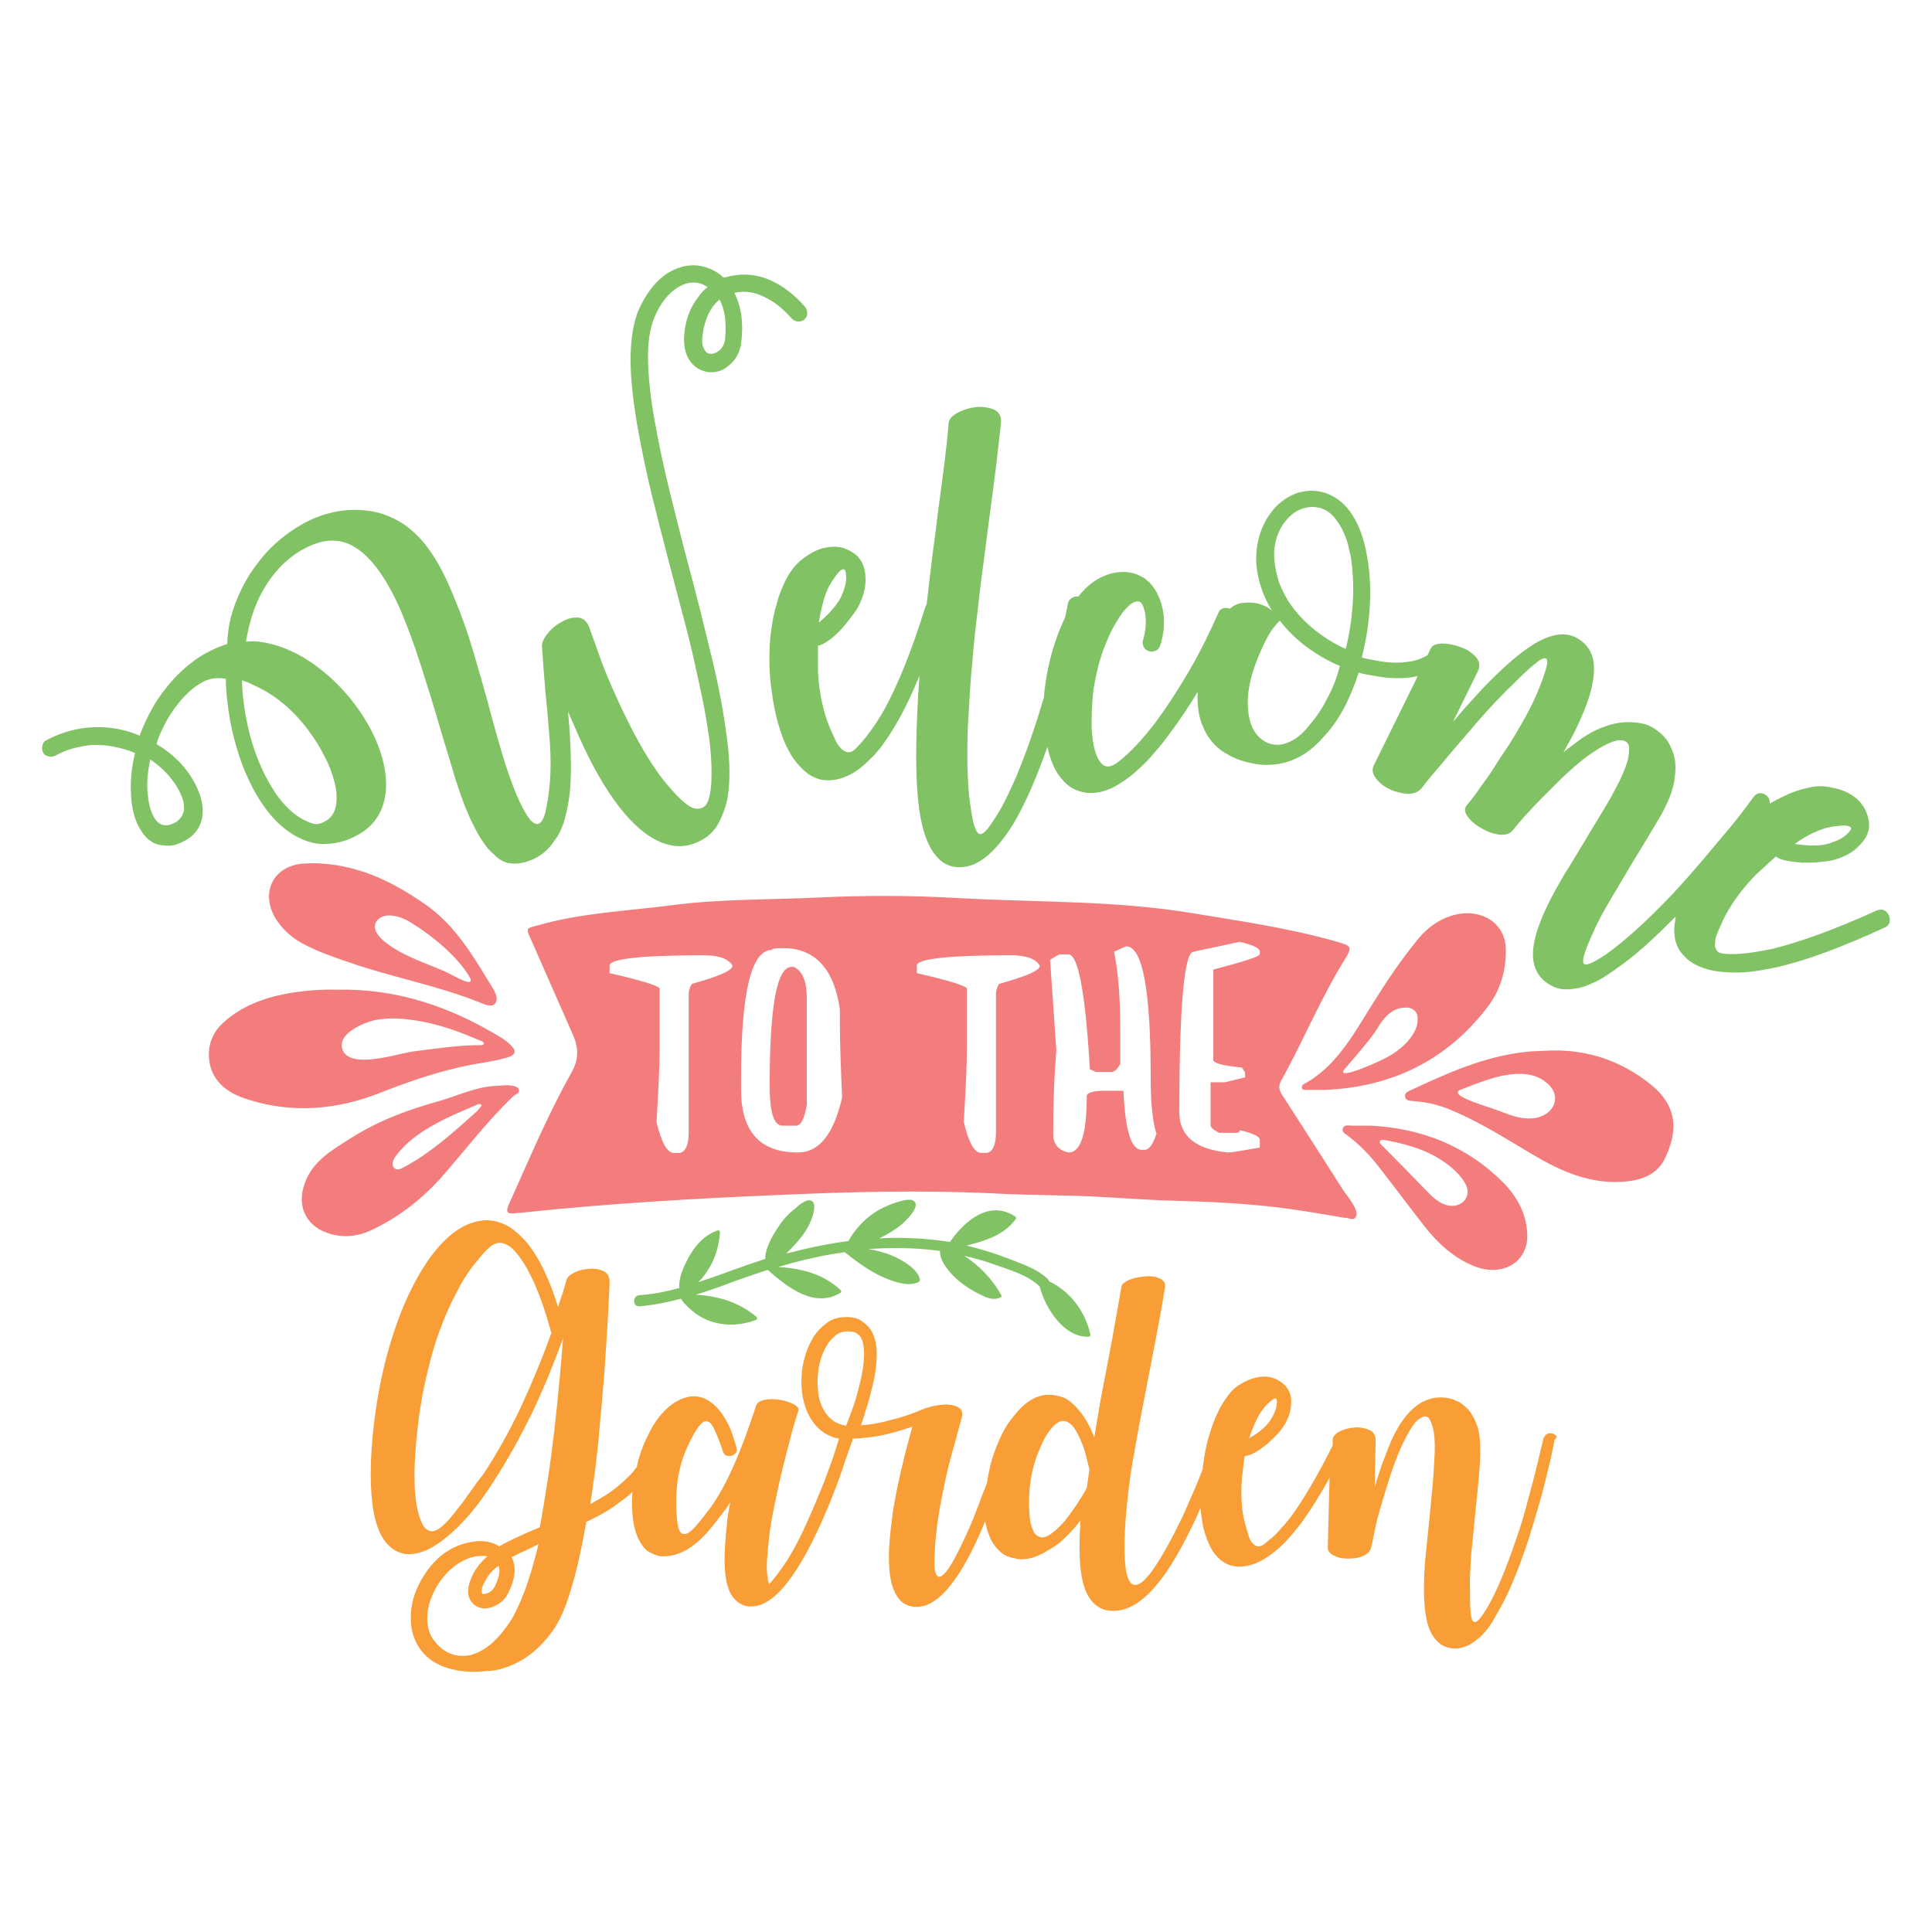 <?xml version="1.0" encoding="utf-8"?>
<!-- Generator: Adobe Illustrator 18.0.0, SVG Export Plug-In . SVG Version: 6.00 Build 0)  -->
<!DOCTYPE svg PUBLIC "-//W3C//DTD SVG 1.1//EN" "http://www.w3.org/Graphics/SVG/1.1/DTD/svg11.dtd">
<svg version="1.1" id="Layer_1" xmlns="http://www.w3.org/2000/svg" xmlns:xlink="http://www.w3.org/1999/xlink" x="0px" y="0px"
	 viewBox="0 0 432 432" enable-background="new 0 0 432 432" xml:space="preserve">
<path fill="#F99E36" d="M347,320.5c-0.4-0.1-0.8,0-1.2,0.2c-0.3,0.3-0.6,0.6-0.7,1c-0.6,2.6-1.2,5-1.7,7.1c-0.5,2.1-1.2,4.5-1.9,7.2
	c-0.7,2.7-1.5,5.4-2.5,8.2c-2.2,6.5-4.3,11.6-6.4,15.2c-0.9,1.5-1.5,2.4-2.1,2.9c-0.5,0.5-0.9,0.5-1.2,0.1c-0.3-0.4-0.4-1.2-0.5-2.3
	c-0.1-1.2-0.1-2.7-0.1-4.6c-0.1-2.6,0.1-5.4,0.3-8.3c0.3-3,0.6-6,0.9-9.1c0.4-4,0.8-7.6,1-10.8c0.2-3.2,0.1-5.6-0.3-7.4
	c-0.3-1.3-0.8-2.5-1.3-3.3c-0.5-0.9-1.1-1.6-1.7-2.1c-0.6-0.5-1.2-1-1.8-1.2c-0.6-0.3-1.1-0.5-1.6-0.6c-1.3-0.3-2.5-0.3-3.7-0.1
	c-1.2,0.3-2.3,0.7-3.3,1.4c-1,0.7-1.9,1.5-2.7,2.5c-0.8,1-1.5,1.9-2,2.9c-0.8,1.3-1.5,2.9-2.2,4.7c-0.7,1.8-1.5,3.8-2.2,6.1
	l-0.7,2.3l0.2-10.4c0-1.2-0.5-2-1.5-2.4c-1-0.4-2.1-0.6-3.3-0.5c-1.2,0.1-2.3,0.4-3.3,0.9c-1,0.5-1.5,1.2-1.5,1.9l0,1.2
	c-3.3,6.6-6.4,11.9-9.3,15.9c-1,1.3-2,2.4-2.9,3.4c-0.9,1-1.9,1.8-2.8,2.5c-0.6,0.6-1.2,0.8-1.7,0.8c-0.5-0.1-0.9-0.4-1.3-0.8
	c-0.4-0.5-0.7-1.1-0.9-1.9c-0.2-0.8-0.5-1.6-0.7-2.4c-0.8-3-1-6.4-0.7-10.2c0.1-0.9,0.2-1.7,0.3-2.5c0.1-0.8,0.2-1.6,0.3-2.4
	c0.6-0.1,1.4-0.3,2.1-0.7c0.8-0.4,1.5-0.9,2.3-1.5c0.8-0.6,1.4-1.2,2.1-1.9c0.6-0.6,1.2-1.2,1.5-1.6c1.5-1.9,2.3-3.9,2.4-5.9
	c0.2-2.3-0.7-4-2.6-5.2c-1.1-0.7-2.3-1-3.7-1c-1.4,0.1-2.9,0.5-4.5,1.4c-1.2,0.6-2.3,1.5-3.2,2.7c-0.9,1.2-1.7,2.4-2.3,3.7
	c-0.6,1.3-1.2,2.7-1.6,4c-0.4,1.3-0.8,2.5-1,3.5c-0.4,1.8-0.7,3.7-0.9,5.5c-0.5,1.3-1.1,2.7-1.7,4.2c-0.9,2.1-1.9,4.3-2.9,6.6
	c-2.4,4.9-4.5,8.7-6.3,11.3c-1.8,2.6-3.2,3.8-4.3,3.7c-1.1-0.1-1.8-1.6-2.1-4.6c-0.3-3-0.2-7.5,0.4-13.6c0.4-3.8,0.9-7.7,1.7-11.8
	c0.7-4.1,1.5-8.3,2.3-12.4c0.8-4.2,1.6-8.3,2.4-12.4c0.8-4.1,1.5-8,2.1-11.7c0.1-0.7-0.1-1.2-0.5-1.6c-0.4-0.4-1-0.6-1.7-0.8
	c-0.7-0.1-1.5-0.2-2.3-0.1c-0.8,0.1-1.6,0.2-2.4,0.4c-0.8,0.2-1.4,0.5-1.9,0.8c-0.5,0.3-0.8,0.6-0.9,0.9c-0.4,2.4-0.9,5-1.4,7.9
	c-0.5,2.8-1,5.7-1.6,8.7c-0.6,3-1.1,5.9-1.7,8.9c-0.5,3-1,5.7-1.4,8.4c-1-2.5-2.1-4.5-3.4-6c-1.4-1.7-2.8-2.8-4.1-3.1
	c-1.3-0.4-2.5-0.5-3.4-0.4c-1.8,0.2-3.5,1-5.3,2.7c-0.8,0.8-1.5,1.6-2.2,2.5c-0.7,0.9-1.4,1.9-2,3.1c-1.2,2.3-2.2,4.9-2.9,7.6
	c-0.3,1.3-0.5,2.5-0.7,3.7c-0.2,0.7-0.5,1.4-0.8,2.1c-0.8,2.1-1.6,4.3-2.5,6.5c-0.4,1-0.9,2.1-1.5,3.4c-0.6,1.3-1.2,2.6-1.9,3.9
	c-0.6,1.3-1.3,2.4-1.9,3.3s-1.2,1.5-1.7,1.8c-0.5,0.2-0.9,0-1.2-0.8c-0.3-0.8-0.3-2.2-0.2-4.3c0.1-2.8,0.4-5.5,0.8-8.1
	c0.4-2.6,0.9-5.1,1.4-7.5c0.5-2.4,1.1-4.9,1.8-7.3c0.7-2.4,1.3-4.9,2-7.3c0.3-1.1,0.2-1.8-0.4-2.3c-0.6-0.5-1.4-0.7-2.3-0.8
	s-2,0-3.1,0.2c-1.1,0.2-1.9,0.5-2.6,0.7c-0.1,0.1-0.6,0.2-1.4,0.6c-0.8,0.3-1.8,0.7-3.1,1.1c-1.3,0.4-2.7,0.8-4.4,1.2
	c-1.7,0.4-3.4,0.7-5.2,0.8c0.3-0.9,0.7-1.9,1-3.1c0.4-1.2,0.8-2.4,1.1-3.8c0.8-2.8,1.3-5.4,1.4-7.7c0.2-3-0.3-5.3-1.4-6.9
	c-0.4-0.6-1.1-1.2-1.9-1.8c-0.8-0.6-2-0.9-3.5-0.9h-0.1c-1.6,0-3,0.4-4.2,1.3c-1.2,0.9-2.3,2-3.1,3.3c-0.8,1.4-1.5,2.9-1.9,4.6
	c-0.5,1.7-0.7,3.5-0.7,5.2c0,3.5,0.8,6.4,2.4,8.8c1.5,2.2,3.5,3.5,6,4c-0.6,2-1.2,3.9-1.8,5.5c-0.6,1.7-1.3,3.7-2.2,5.8
	c-0.9,2.2-1.8,4.4-2.8,6.6c-1.8,4.1-3.5,7.3-5,9.6c-1.5,2.3-2.8,3.9-3.8,5c-0.2-0.3-0.3-0.9-0.4-1.7c-0.1-0.8-0.2-2-0.1-3.6
	c0.1-1.6,0.3-3.7,0.6-6.2c0.3-2.5,1-5.8,1.8-9.6c0.5-2.3,1-4.4,1.5-6.4s1-3.8,1.4-5.4c0.4-1.6,0.8-2.8,1.1-3.9
	c0.3-1,0.5-1.6,0.6-1.9c0.2-0.5-0.1-1-1-1.5c-0.9-0.5-1.9-0.8-3.1-1c-1.2-0.2-2.3-0.2-3.4,0c-1.1,0.2-1.8,0.7-2,1.5
	c-1.6,4.9-3.2,9.3-4.9,13.1c-1.7,3.9-3.4,6.9-5,9.2c-1.3,1.7-2.4,3.2-3.4,4.3c-1,1.2-1.8,1.8-2.5,1.9c-0.7,0.1-1.2-0.3-1.5-1.4
	c-0.3-1.1-0.5-3-0.5-5.8c0-4.5,0.8-8.6,2.5-12.3c1-2.1,1.8-3.6,2.5-4.5c0.7-0.9,1.3-1.3,1.9-1.2c0.6,0.1,1.2,0.8,1.7,2
	c0.6,1.2,1.2,2.8,1.9,4.9c0.2,0.4,0.4,0.7,0.8,0.8c0.4,0.1,0.7,0.1,1.1,0c0.3-0.1,0.7-0.3,0.9-0.6c0.3-0.3,0.3-0.7,0.2-1.1
	c-0.3-1.3-0.8-2.6-1.3-4.1c-0.6-1.4-1.3-2.7-2.2-3.9c-0.9-1.2-1.9-2.1-3.1-2.8c-1.2-0.7-2.5-0.9-4-0.7c-1.6,0.3-3.2,1.1-4.7,2.4
	c-1.5,1.3-2.9,3.1-4.1,5.4c-1.2,2.3-2.2,4.7-2.8,7.4c0,0.2-0.1,0.3-0.1,0.5c-0.6,0.8-1.2,1.6-2,2.3c-1.2,1.2-2.5,2.3-3.9,3.3
	c-1.4,1-3,1.9-4.5,2.7c0.4-2.5,0.7-5.1,1.1-7.8c0.3-2.7,0.7-5.6,0.9-8.6c0.4-4.3,0.8-8.5,1.1-12.5c0.3-4,0.5-7.5,0.7-10.6
	c0.2-3.1,0.3-5.5,0.4-7.4c0.1-1.9,0.1-2.8,0.1-2.9c0-1.1-0.5-1.9-1.4-2.3c-0.9-0.4-2-0.6-3.1-0.5c-1.2,0.1-2.2,0.3-3.3,0.8
	c-1,0.5-1.6,1-1.8,1.6c-0.3,1.1-0.6,2.1-0.9,3.1c-0.4,1-0.7,2.1-1,3.1c-1.9-6.2-4.2-10.9-6.7-14.1c-1.6-1.9-3.2-3.3-4.8-4.2
	c-1.8-0.9-3.6-1.3-5.4-1.1c-2.8,0.3-5.6,1.7-8.3,4.3c-2.7,2.6-5.2,6.2-7.6,11c-2.3,4.6-4.1,9.7-5.6,15.3c-1.5,5.7-2.5,11.6-3.1,17.8
	c-0.7,7.8-0.5,14,0.6,18.4c0.6,2.3,1.4,4,2.4,5.2c1.1,1.3,2.4,2.2,4,2.5c0.3,0.1,0.7,0.1,1.2,0.1c2.6,0,5.4-1.3,8.5-3.9
	c1.7-1.4,3.4-3.1,5.2-5.2s3.5-4.5,5.2-7.2c2.9-4.4,5.6-9.3,8.3-14.7c2.6-5.4,5-11.2,7.2-17.3c-0.2,2.9-0.5,6.1-0.8,9.5
	c-0.3,3.4-0.7,7-1.1,10.7c-0.5,4.2-1,8.2-1.6,11.9c-0.6,3.7-1.1,7.1-1.7,10.2c-1.7,0.7-3.3,1.4-4.8,2.1c-1.5,0.7-3,1.4-4.3,2.2
	c-0.1,0-0.1-0.1-0.2-0.2c-1.1-0.6-2.4-1-3.9-1c-1.5,0-3,0.3-4.5,0.8c-3.4,1.2-6.2,3.6-8.4,7.2c-1.6,2.6-2.5,5.2-2.7,7.9
	c-0.2,2.7,0.2,5.1,1.4,7.2c1.1,2,2.7,3.5,4.8,4.5c2.1,1,4.7,1.6,7.6,1.6h0.1c1.2,0,2.5-0.1,3.9-0.2c1.4-0.1,2.8-0.5,4.3-1.1
	c3.6-1.4,6.7-3.9,9.4-7.6c1.6-2.1,3-5.2,4.2-9.3c1.3-4.1,2.4-9.2,3.5-15.3c1.2-0.6,2.5-1.2,3.7-1.9c1.2-0.7,2.4-1.4,3.5-2.3
	c1.1-0.8,2.2-1.6,3.1-2.5c0,0.7-0.1,1.4-0.1,2.2c0,3.6,0.5,6.5,1.6,8.6c0.7,1.3,1.5,2.3,2.4,2.7c0.9,0.5,1.7,0.8,2.5,0.9h0.6
	c1.3,0,2.6-0.3,3.8-0.8c1.2-0.5,2.3-1.2,3.4-2.1c1.1-0.9,2.1-1.9,3-3s1.9-2.3,2.8-3.5c0.3-0.4,0.6-0.9,1-1.3
	c0.3-0.5,0.6-0.9,0.9-1.4c-0.4,1.9-0.7,3.7-0.8,5.4c-0.2,1.7-0.3,3.3-0.4,4.7c-0.3,5.1,0.2,8.7,1.5,10.7c0.9,1.4,2.1,2.2,3.6,2.5
	h0.8c4.8,0,9.9-6.1,15.5-18.4c1-2.3,2-4.5,2.8-6.7c0.9-2.2,1.6-4.2,2.2-6c0.6-1.8,1.3-3.8,2.1-6c0-0.1,0-0.2,0-0.4
	c2.1-0.1,4.2-0.3,6.3-0.7c2.4-0.5,4.8-1.2,7.1-2c-0.4,1.6-1,3.6-1.6,6c-0.6,2.4-1.2,5-1.8,7.8c-0.5,2.6-1,5.1-1.2,7.3
	c-0.3,2.2-0.5,4.3-0.6,6.2c-0.2,4.8,0.3,8.3,1.7,10.5c1,1.7,2.5,2.5,4.5,2.5c4.8,0,9.8-6.1,14.9-18.2c0.1-0.3,0.2-0.6,0.4-0.9
	c0.3,1.7,0.8,3.1,1.4,4.3c0.6,1.1,1.3,1.9,2.1,2.6c0.8,0.7,1.8,1.1,2.9,1.3c0.9,0.3,1.8,0.3,2.7,0.2c1-0.1,1.9-0.4,2.8-0.8
	c0.9-0.4,1.8-0.9,2.6-1.4c0.8-0.5,1.6-1,2.2-1.5c1.7-1.5,3.2-3.1,4.6-4.9c-0.3,4.7-0.3,8.5,0.1,11.5c0.4,2.9,1.2,5.1,2.5,6.6
	c1.2,1.4,2.8,2.1,4.7,2.1h0.1c3.3,0,6.7-2.1,10.1-6.4c2.5-3.1,5-7.4,7.7-13c0.6-1.2,1.1-2.4,1.6-3.6c0.2,1.6,0.4,3.1,0.7,4.5
	c0.5,1.9,1.1,3.4,1.7,4.5s1.4,2,2.1,2.6c0.8,0.6,1.5,1,2.2,1.2c0.7,0.2,1.4,0.3,2,0.3c2.3,0,4.7-0.9,7.2-2.8
	c1.1-0.8,2.1-1.7,3.2-2.8c1-1.1,2.1-2.4,3.2-3.8c1.7-2.3,3.4-4.9,5.2-8c0.5-0.8,0.9-1.6,1.4-2.5l-0.4,15.5c-0.1,0.8,0.4,1.4,1.3,1.9
	c0.9,0.5,2,0.7,3.1,0.7c1.2,0,2.3-0.1,3.3-0.5c1-0.4,1.6-0.9,1.9-1.7c0.2-0.6,0.5-2.1,1-4.6c0.5-2.5,1.6-6.1,3.1-10.9
	c0.7-2.2,1.4-4.1,2.1-5.8c0.7-1.7,1.4-3.2,2.1-4.4c1-1.8,1.8-2.9,2.5-3.3c0.6-0.4,1-0.6,1.2-0.6c0.4,0,0.7,0.1,1,0.4
	c0.3,0.4,0.6,1.1,0.9,2.2c0.3,1.1,0.5,2.9,0.4,5.5c-0.1,2-0.2,4.2-0.4,6.6c-0.2,2.4-0.5,4.9-0.7,7.4c-0.3,3-0.6,5.9-0.9,8.8
	c-0.3,2.9-0.4,5.5-0.4,8c0,2.5,0.2,4.7,0.6,6.6s1.1,3.4,2.1,4.5c1.1,1.3,2.6,1.9,4.3,1.9c1.1,0,2.2-0.3,3.1-0.8
	c0.9-0.5,1.8-1.2,2.6-1.9c0.8-0.8,1.5-1.6,2.1-2.5c0.6-0.9,1.1-1.8,1.6-2.7c2.3-3.8,4.5-9.1,6.8-15.9c0.9-2.8,1.7-5.5,2.5-8.3
	c0.8-2.7,1.4-5.1,1.9-7.3c0.5-2.1,1-3.9,1.2-5.2c0.3-1.3,0.4-2,0.4-2.1C348.5,321.4,348,320.8,347,320.5z M281.7,316.1
	c0.2-0.4,0.6-0.8,1-1.4c0.5-0.6,1-1,1.4-1.4c0.5-0.4,0.8-0.6,1.1-0.6c0.3,0,0.4,0.4,0.3,1.2c-0.1,1-0.5,2.2-1.4,3.6
	c-0.9,1.4-2.5,2.8-4.8,4.1C280,319.5,280.8,317.6,281.7,316.1z M116.3,315c-2.6,5.4-5.3,10.2-8.2,14.6c-1,1.2-1.9,2.5-2.9,3.9
	c-1,1.4-1.9,2.7-2.9,3.9c-0.9,1.2-1.8,2.3-2.7,3.2c-0.9,0.9-1.7,1.5-2.5,1.7c-0.8,0.2-1.5,0-2.1-0.7c-0.6-0.6-1.1-1.9-1.6-3.8
	c-0.4-1.9-0.7-4.1-0.7-6.7c-0.1-2.6,0.1-5.6,0.4-9.1c0.5-5.4,1.3-10.6,2.6-15.7c1.2-5.1,2.8-9.7,4.7-13.9c0.9-2,1.9-3.8,2.8-5.5
	c1-1.7,2-3.2,3.1-4.5c0.9-1.1,1.7-2.1,2.5-2.9c0.8-0.8,1.5-1.3,2.2-1.5c0.7-0.2,1.5-0.1,2.3,0.3c0.8,0.4,1.7,1.2,2.6,2.4
	c2.7,3.5,5.1,9.1,7.2,16.7c0,0.2,0.1,0.4,0.2,0.6C121.2,303.9,118.8,309.6,116.3,315z M111.5,350.1c0.4,1.2,0.1,2.7-0.9,4.7
	c-0.4,0.7-0.9,1.2-1.5,1.4c-0.6,0.2-1,0.3-1.2,0.2c-0.1-0.1-0.2-0.4-0.2-0.8c0-0.5,0.3-1.2,0.8-2.1
	C109.2,352.1,110.2,351,111.5,350.1z M117.3,355.8c-1.1,2.8-2.1,5-3.1,6.6c-1.4,2.1-2.9,3.9-4.4,5.2c-1.6,1.3-3.1,2.1-4.7,2.5
	c-1.6,0.3-3.1,0.2-4.5-0.4c-1.5-0.6-2.8-1.8-4-3.5c-0.9-1.6-1.2-3.4-1-5.5c0.2-2.1,1-4.2,2.2-6.2c1.8-2.9,4.1-4.9,6.8-6
	c1.1-0.4,2.1-0.6,3.1-0.6c0.6,0,1,0,1.3,0.1c-1.3,1.1-2.4,2.4-3.2,3.9c-0.8,1.7-1.2,3.1-1.1,4.3c0.1,1.3,0.7,2.3,1.9,3
	c1.1,0.6,2.4,0.6,3.8,0c1.4-0.6,2.5-1.5,3.2-2.9c1.2-2.4,1.7-4.5,1.4-6.3c-0.2-0.8-0.3-1.3-0.6-1.8c0.9-0.5,1.9-1,2.9-1.4
	c1-0.5,2.1-1,3.1-1.5C119.4,349.4,118.4,352.9,117.3,355.8z M190.4,315.6c-0.5,1.4-0.9,2.4-1.2,3.2c-1.2-0.2-2.2-0.6-3-1.2
	c-0.8-0.6-1.5-1.4-2-2.3c-0.5-0.9-0.9-1.9-1.1-3c-0.2-1.1-0.3-2.2-0.3-3.3c0-1.5,0.2-2.9,0.5-4.3c0.4-1.4,0.8-2.6,1.5-3.7
	c0.4-0.8,1-1.5,1.8-2.2c0.8-0.7,1.7-1.1,2.9-1.1h0.1c0.9,0,1.5,0.1,1.9,0.4c0.4,0.3,0.7,0.5,0.9,0.8c0.6,1,0.9,2.5,0.8,4.5
	c-0.1,2.1-0.5,4.5-1.3,7.4C191.4,312.8,190.9,314.3,190.4,315.6z M243.6,328.6l-0.6,4.1c-0.6,1.2-1.4,2.4-2.3,3.8
	c-0.9,1.3-1.8,2.6-2.7,3.7c-1,1.1-1.9,2-2.9,2.7c-0.9,0.7-1.8,1-2.5,0.8c-0.8-0.2-1.4-0.8-1.8-2c-0.5-1.2-0.7-3.1-0.7-5.7
	c0-4.5,0.8-8.6,2.5-12.3c0.6-1.5,1.3-2.8,2.1-3.8c0.7-1,1.5-1.7,2.2-2s1.5-0.2,2.2,0.3c0.8,0.5,1.5,1.6,2.3,3.3
	c0.6,1.3,1.1,2.6,1.4,3.9C243.1,326.7,243.4,327.7,243.6,328.6L243.6,328.6z"/>
<path fill="#F37C7C" d="M295.8,259c-2.9-4.5-5.7-8.9-8.6-13.4c-0.8-1.2-1.7-2.3-0.7-4c5-9,8.9-18.6,14.4-27.4
	c1.4-2.3,1.2-2.7-1.5-3.5c-10.7-3.1-21.8-4.7-32.7-6.5c-17.4-2.9-35.1-2.4-52.7-3.4c-10.4-0.6-20.8-0.6-31.2-0.1
	c-10.9,0.5-21.7,0.3-32.5,1.7c-10,1.3-20.2,1.7-30,4.5c-2.6,0.7-2.8,0.5-1.6,3.1c3.2,7.2,6.3,14.4,9.5,21.6c1.3,3.1,1.1,5.5-0.4,8.2
	c-5.4,9.6-9.6,19.7-14.1,29.7c-0.7,1.7-0.1,1.9,1.3,1.8c0.7-0.1,1.5-0.1,2.2-0.2c18.9-2,37.8-3.1,56.8-3.9
	c15.8-0.7,31.5-1.1,47.3-0.4c5.3,0.3,10.6,0.4,15.8,0.5c8.7,0.1,17.3,1,26,1.2c7.6,0.2,15.3,0.6,22.8,1.5c5,0.6,9.9,1.5,14.7,2.3
	c1-0.1,2,0.9,2.6-0.3c0.8-1.5-2.2-4.8-3-6.1C298.7,263.6,297.3,261.3,295.8,259z M154.7,220c-0.4,0.7-0.7,1.4-0.7,2.3v30.9
	c0,2.8-0.7,4.3-2,4.6h-1.3c-1.5,0-2.8-2.3-3.9-6.9c0.4-6.8,0.7-12.3,0.7-16.6v-13.2c0-0.6-3.7-1.8-11.2-3.5v-1.7c0-1.5,7-2.3,21-2.3
	c3.3,0,5.5,0.7,6.5,2.3C163.8,217,160.8,218.3,154.7,220z M178.4,257.7c-8.5,0-12.7-4.7-12.7-14.1v-2.6c0-19.1,2.3-28.6,6.9-28.6
	c0-0.3,0.8-0.4,2.5-0.4c7.1,0,11.4,4.6,12.7,13.7v3.4c0,4,0.2,9.4,0.5,16.3C186.4,253.6,183.2,257.7,178.4,257.7z M223.4,220
	c-0.4,0.7-0.7,1.4-0.7,2.3v30.9c0,2.8-0.7,4.3-2,4.6h-1.3c-1.5,0-2.8-2.3-3.9-6.9c0.4-6.8,0.7-12.3,0.7-16.6v-13.2
	c0-0.6-3.7-1.8-11.2-3.5v-1.7c0-1.5,7-2.3,21-2.3c3.3,0,5.5,0.7,6.5,2.3C232.6,217,229.5,218.3,223.4,220z M256,257.1h-0.7
	c-2.4,0-3.7-4.4-4.1-13.2h-4.8c-2.3,0.1-3.4,0.5-3.4,1.2c0,8.4-1.3,12.6-4.1,12.6c-2.3-0.5-3.4-1.9-3.4-4.2c0-6.5,0.2-12.6,0.7-18.6
	l-1.4-20.3l2-1.2h2.1c2.2,0,3.8,8.6,4.8,25.7l1.4,0.6h3.4c0.7,0,1.3-0.6,2-1.8v-7.2c0-7.2-0.4-13.2-1.4-17.9l2.7-1.2
	c3.7,0,5.5,9.8,5.5,29.3c0,5.7,0.4,9.9,1.3,12.6C257.8,255.9,256.9,257.1,256,257.1z M281.6,213.4c0,0.5-3.4,1.6-10.3,3.4V237
	c0,0.7,2.1,1.3,6.4,1.7l0.7,1.1v1.1l-4.5,1.1h-3.2v9.6c0,0.5,0.7,1.1,1.9,1.7h3.9c0.4,0,0.7-0.2,0.7-0.6c3,0.7,4.5,1.4,4.5,2.2v1.7
	c-4,0.7-6.3,1.1-7.1,1.1c-7.3-0.7-10.9-3.7-10.9-9c0-23.9,1.1-35.9,3.2-35.9l10.3-2.2c3,0.7,4.5,1.4,4.5,2.2V213.4z M180.4,223.1
	V247c-0.5,3.1-1.3,4.7-2.4,4.7H175c-2,0-2.9-3-2.9-9c0-17.7,1.6-26.5,4.9-26.5h0.5C179.4,217.1,180.4,219.4,180.4,223.1z
	 M85.4,244.2c7.4-2.9,14.9-5.4,22.8-6.6c1.7-0.3,3.4-0.6,5.1-1.1c2.1-0.6,2.3-1.5,0.8-2.9c-0.7-0.7-1.5-1.3-2.4-1.8
	c-11.1-6.7-22.9-10.8-36.4-10.5c-3.6-0.1-7.5,0.2-11.3,0.9c-5.2,1-10,2.8-14,6.4c-2.1,1.9-3.3,4.3-3.3,7.2c0,4.7,2.9,8.2,8.3,9.9
	C65.2,249.1,75.5,248.2,85.4,244.2z M84.4,228c3.6-0.6,7.4-0.1,10.9,0.6c4.2,0.9,8.2,2.4,12.1,4.1c0.3,0.1,0.7,0.2,0.8,0.6
	c0,0.4-0.3,0.3-0.6,0.4c-0.1,0-0.2,0-0.3,0c-5,0-9.9,0.8-14.9,1.4c-2.3,0.3-8.3,2.2-12.2,1.8c-1.6-0.2-2.9-0.7-3.5-1.9
	C74.9,231.1,81.8,228.4,84.4,228z M369,242.4c-6.4-5.1-13.8-7.7-22.1-7.5c-1.9,0.1-3.8,0.1-5.7,0.3c-9.2,1-17.5,4.7-25.8,8.6
	c-0.7,0.3-1.4,0.6-1.2,1.5c0.2,0.9,1.1,0.8,1.8,0.9c2.8,0.2,5.6,0.8,8.2,1.9c5.6,2.3,10.7,5.4,15.9,8.5c6.4,3.9,12.9,7.6,20.8,7.7
	c4.4,0,9-0.8,11.2-4.9C375.5,252.6,374.9,247.1,369,242.4z M347.7,246.1c-0.2,1.2-0.9,2.2-1.9,2.9c-2.8,1.9-6.6,1-9.5-0.2
	c-2.3-0.9-4.8-1.6-7.1-2.5c-0.6-0.2-4.7-1.8-2.7-2.6c3.2-1.2,7.5-3.1,11.6-3.5c2.8-0.3,5.6,0.1,7.7,1.9
	C347,243,347.9,244.5,347.7,246.1z M291.4,242.5c-0.2,0.1-0.3,0.5-0.3,0.7c0,0.4,0.4,0.5,0.8,0.5c1.5,0,3.1,0,4.6,0
	c14.8-0.7,27-6.6,36.1-18.5c2.9-3.8,4.2-8.2,4.1-13.1c-0.1-3.4-2-6.1-5.2-7.3c-4.5-1.7-10.3,0.3-14.1,4.8c-4,4.8-7.4,9.9-10.7,15.2
	C302.5,231.5,298.7,238.6,291.4,242.5z M300.6,239.1c0.4-0.5,6-6.7,7.6-9.5c1.1-1.8,2.5-3.5,4.6-4.1c1.9-0.5,4.1-0.2,4.2,2.2
	c0,0.1,0,0.1,0,0.2c0,3.3-3.2,6.3-5.8,7.9C309.3,237.1,298.4,241.9,300.6,239.1z M67.9,211.1c3.2,1.7,6.7,2.9,10.2,4.1
	c9.5,3.3,19.4,5.1,28.8,8.8c1.3,0.5,3,1.4,3.8,0.4c0.9-1.1-0.1-2.8-0.8-3.9c-4.1-6.7-8-13.5-14.7-18.2c-7.6-5.3-15.5-9.2-25.5-9.3
	c-0.3,0-1.1,0.1-2,0.1c-6.5,0.6-9.4,6.2-6.3,11.9C63,207.7,65.2,209.7,67.9,211.1z M83.9,206.6c0.4-1.3,1.9-2,3.3-1.9
	c0,0,0.1,0,0.1,0c1.8,0.1,3.4,0.8,4.9,1.8c4.3,2.6,9.7,7.1,12.4,11.3c2.7,4.1-3.8-0.1-5.4-0.7c-4.6-2-9.6-3.5-13.5-6.8
	C84.6,209.3,83.5,208,83.9,206.6z M116,243.6c-0.3-0.8-1.3-0.8-2.1-0.9c-0.4-0.1-0.7,0-1.5,0c-0.2,0-0.9,0.1-1.5,0.1
	c-4.5,0.2-8.5,2.2-12.7,3.4c-6.9,1.9-13.6,4.4-19.6,8.2c-4.2,2.7-8.7,5.1-10.5,10.3c-1.9,5.3,0.6,9.9,6.1,11.3
	c3.5,0.9,6.8,0.2,9.8-1.4c5.4-2.7,10.2-6.4,14.3-10.9c5.5-6.2,10.5-12.9,16.5-18.6C115.2,244.7,116.3,244.5,116,243.6z M106.5,248.6
	c-5.1,4.6-10.3,9.3-16.4,12.5c-0.5,0.3-1.1,0.5-1.6,0.3c-0.5-0.2-0.8-0.8-0.7-1.4c0.1-0.6,0.4-1.1,0.7-1.5c4.1-5.6,11.8-8.8,18-11.4
	c0.4-0.2,0.9-0.5,1.2,0.1C107.2,247.8,106.9,248.3,106.5,248.6z M306.5,251.7c-1.5,0-2.8,0-4.2,0c-0.7,0-1.6-0.3-2,0.5
	c-0.4,0.9,0.5,1.3,1,1.7c2.8,2.1,5.2,4.6,7.3,7.4c3.4,4.3,6.6,8.7,10,13c3,3.8,6.5,7,11,8.8c6.1,2.5,12.1-0.7,11.9-7
	c-0.1-4.4-2.1-8.3-5.2-11.5C328.1,256.3,318,252.3,306.5,251.7z M325.2,269.6c-0.8,0.1-1.6,0-2.5-0.4c-1.3-0.6-2.5-1.6-3.5-2.7
	c-3.3-3.4-6.6-6.8-9.9-10.1c-0.4-0.4-1-0.8-0.7-1.3c0.2-0.3,1-0.2,1.5-0.1c3.7,0.7,7.4,1.7,10.7,3.5c2.5,1.4,5.2,3.4,6.7,5.9
	C329.1,266.9,327.6,269.3,325.2,269.6z"/>
<path fill="#81C364" d="M147.7,188.3c3.1,1.3,6.1,1.2,9.1-0.4c1.7-0.9,3-2.2,3.9-3.9c0.9-1.7,1.5-3.4,1.9-5.1
	c0.7-3.7,0.7-8.4-0.1-14.2c-0.7-5.4-1.8-11.4-3.4-17.9c-1.6-6.6-3.2-13.2-5-19.8c-1.5-5.6-2.9-11.3-4.3-16.9
	c-1.4-5.6-2.5-10.9-3.4-15.9c-0.9-5-1.4-9.5-1.5-13.5c-0.1-4,0.4-7.3,1.5-9.9c1.3-3,3-5.2,5.1-6.5c1.8-1.1,3.5-1.4,5.1-0.9
	c0.6,0.2,1.2,0.5,1.6,0.8c-0.8,0.6-1.5,1.4-2.2,2.4c-1.7,2.2-2.7,4.9-3,8.1c-0.2,2.5,0.2,4.4,1.2,5.9c1,1.5,2.4,2.3,4.1,2.6
	c1.8,0.2,3.4-0.3,4.7-1.5c1.6-1.3,2.4-2.9,2.7-4.8c0.6-4.5,0.1-8.3-1.5-11.4c2.1-0.5,4.2-0.3,6.5,0.8c2.2,1,4.3,2.6,6.3,4.9
	c0.4,0.4,0.8,0.6,1.4,0.7c0.6,0,1.1-0.1,1.5-0.5c0.4-0.4,0.6-0.8,0.6-1.4c0-0.6-0.2-1-0.5-1.4c-2.6-3-5.5-5.1-8.6-6.3
	c-3.1-1.1-6.1-1.2-9.1-0.3c-0.1,0-0.1,0-0.2,0c-0.1,0-0.2,0-0.3,0.1c-1.1-1.1-2.5-1.9-4.2-2.4c-2.8-0.8-5.5-0.3-8.2,1.3
	c-1.3,0.8-2.6,2-3.7,3.4c-1.1,1.4-2.1,3.1-2.9,4.9c-1.1,2.6-1.7,6-1.8,10.1c-0.1,4.1,0.4,9.1,1.4,15.2c0.9,5.1,2,10.6,3.4,16.3
	c1.4,5.7,2.9,11.5,4.4,17.2c0.9,3.3,1.7,6.6,2.6,9.9c0.9,3.3,1.7,6.5,2.4,9.7c0.7,3.2,1.4,6.3,2,9.2c0.6,3,1,5.8,1.4,8.4
	c0.3,2.4,0.5,4.9,0.5,7.5c0,2.6-0.2,4.6-0.7,6.1c-0.5,1.5-1.5,2.1-2.9,1.9c-1.4-0.2-3.4-1.9-6.1-5.1c-1.5-1.7-2.9-3.7-4.4-6.1
	c-1.5-2.4-3-5.1-4.5-8.1c-1.3-2.6-2.5-5.2-3.6-7.7c-1.1-2.5-2-4.7-2.7-6.7c-0.7-2-1.5-4.2-2.4-6.7c-0.5-1.4-1.3-2.2-2.5-2.3
	c-1.2-0.1-2.4,0.2-3.6,0.9c-1.2,0.6-2.3,1.5-3.2,2.6c-0.9,1.1-1.4,2.1-1.3,3.1c0.1,1.3,0.2,2.8,0.3,4.4c0.1,1.6,0.3,3.3,0.4,5.2
	c0.4,3.5,0.7,7.2,1,11.1c0.3,3.9,0.3,7.6-0.1,11c-0.2,2.2-0.6,4-0.9,5.4c-0.4,1.4-0.9,2.2-1.5,2.4c-0.6,0.2-1.3-0.2-2.1-1.2
	c-0.8-1.1-1.8-2.9-2.9-5.5c-1-2.5-2.1-5.5-3.1-8.9c-1-3.4-2-6.9-3-10.7c-1.1-4.1-2.3-8.2-3.5-12.3c-1.2-4.1-2.6-8-4.1-11.6
	c-1.7-4.3-3.5-7.9-5.4-10.6c-1.9-2.8-4-4.8-6.2-6.3c-2.8-1.8-5.8-2.8-8.8-3c-3.1-0.3-6,0.1-8.9,1c-2.9,0.9-5.6,2.4-8.2,4.3
	c-2.6,1.9-4.9,4.2-6.8,6.8c-2,2.6-3.5,5.4-4.7,8.5c-1.2,3.1-1.8,6.1-1.9,9.3c-2.5,0.8-4.7,1.9-6.8,3.3c-2,1.4-3.9,3.1-5.5,4.9
	c-1.6,1.8-3.1,3.8-4.3,5.9c-1.2,2.1-2.2,4.3-3,6.4l-0.4-0.2c-3.3-1.3-6.5-1.8-9.6-1.7c-3.6,0.1-7.2,1-10.8,2.9
	c-0.5,0.2-0.8,0.6-0.9,1.2c-0.2,0.5-0.1,1,0.1,1.5c0.2,0.5,0.6,0.8,1.2,0.9c0.5,0.2,1,0.1,1.5-0.1c1.7-0.9,3.4-1.6,5.1-1.9
	c1.6-0.4,3.2-0.6,4.6-0.5c1.4,0,2.8,0.2,4.1,0.5c1.3,0.3,2.4,0.6,3.4,1l0.7,0.3c-0.8,3.2-1.1,6.3-0.9,9.2c0.1,2.9,0.7,5.4,1.8,7.4
	c1.1,2,2.4,3.3,4.1,3.8c0.7,0.2,1.6,0.3,2.6,0.3c1,0,2.2-0.4,3.5-1.1c2.1-1.1,3.4-2.8,3.9-5.1c0.4-2.3-0.1-4.7-1.5-7.5
	c-1.9-3.7-4.8-6.7-8.7-9c0.2-1,0.8-2.4,1.7-4.2c0.9-1.8,2-3.5,3.4-5.2c1.4-1.7,2.9-3.1,4.7-4.2c1.7-1.1,3.7-1.4,5.7-1
	c0,1.6,0.1,3.2,0.3,4.8c0.2,1.6,0.4,3.2,0.7,4.8c0.5,2.7,1.2,5.2,2,7.7c0.8,2.5,1.8,4.7,2.9,6.9c2.8,5.3,6,8.9,9.8,11
	c2.4,1.3,4.7,1.9,6.9,1.7c2.3-0.1,4.5-0.7,6.7-1.9c4-2.1,6.2-5.6,6.5-10.4c0.2-4-0.9-8.5-3.4-13.3c-1.7-3.2-3.8-6.2-6.4-9
	c-2.6-2.8-5.4-5.1-8.5-7c-3.4-2-6.7-3.2-10-3.6c-0.6-0.1-1.1-0.1-1.5-0.1c-0.5,0-1,0-1.5,0.1c0.8-5,2.3-9.3,4.6-12.8
	c2.3-3.6,5.1-6.3,8.6-8.1c3.6-1.9,6.8-2.2,9.7-1c4.2,1.8,8.1,6.7,11.7,14.9c1.6,3.8,3.1,7.9,4.5,12.3c1.4,4.4,2.8,8.8,4.1,13.3
	c1.2,4.2,2.5,8.2,3.6,12c1.2,3.8,2.4,7.1,3.8,9.9c0.8,1.6,1.5,3,2.3,4.1c0.8,1.2,1.5,2.1,2.4,2.8c1.2,1.3,2.5,2,3.6,2.1
	c1.2,0.2,2.2,0.1,3-0.1c0.9-0.2,1.8-0.5,2.8-1c1.5-0.8,2.7-1.8,3.6-3c0.1-0.1,0.2-0.2,0.3-0.4c0.2-0.2,0.3-0.5,0.5-0.7
	c0.1-0.2,0.3-0.4,0.5-0.7c0.8-1.3,1.4-2.8,1.8-4.4c0.4-1.6,0.8-3.5,1-5.5c0.3-2.9,0.3-5.9,0.2-9c-0.1-3.1-0.3-6.2-0.6-9.1l2.4,5.5
	C135.2,177.6,141.5,185.7,147.7,188.3z M160.9,67c0.6,1.1,1,2.4,1.2,3.9c0.2,1.5,0.2,3.2,0,5.2c-0.2,1-0.6,1.7-1.3,2.3
	c-0.7,0.5-1.3,0.8-2,0.7c-0.6,0-1.1-0.4-1.4-1.2c-0.4-0.7-0.5-1.7-0.3-3C157.6,71.3,158.8,68.7,160.9,67z M40,176.7
	c0.6,1.2,1,2.2,1.1,3.1c0.1,0.9,0.1,1.6-0.2,2.1c-0.2,0.6-0.5,1-0.8,1.3c-0.3,0.3-0.6,0.6-0.9,0.7c-2.2,1.2-3.8,0.7-4.9-1.4
	c-0.7-1.3-1.1-3-1.3-5.2c-0.2-2.2,0-4.7,0.6-7.5C36.5,171.8,38.6,174.1,40,176.7z M56.5,153.1c4.8,2.1,9,5.5,12.6,10.4
	c1.2,1.6,2.4,3.5,3.4,5.5c1.1,2,1.8,4,2.3,5.9c0.5,1.9,0.6,3.7,0.3,5.3c-0.3,1.6-1.1,2.8-2.5,3.5c-0.9,0.5-1.7,0.7-2.4,0.5
	c-0.7-0.1-1.5-0.5-2.5-1c-3.1-1.7-5.8-4.8-8.2-9.4c-1.6-3.1-2.9-6.5-3.8-10.2c-0.9-3.7-1.5-7.6-1.6-11.5
	C55,152.4,55.8,152.7,56.5,153.1z M422.3,204.6c-0.2-0.5-0.6-0.9-1.1-1.1c-0.5-0.2-1-0.1-1.6,0.1c-9.2,4.2-17,7-23.4,8.6
	c-2,0.4-3.8,0.7-5.4,0.9c-1.7,0.2-3.2,0.3-4.6,0.2c-1.1,0-1.8-0.2-2.2-0.6c-0.4-0.5-0.6-1.1-0.5-1.8c0-0.7,0.2-1.6,0.6-2.5
	c0.4-0.9,0.8-1.8,1.2-2.7c1.6-3.3,4-6.7,7.3-10.1c0.8-0.7,1.5-1.4,2.3-2.1c0.7-0.7,1.5-1.3,2.2-2c0.6,0.5,1.5,0.8,2.6,1
	c1.1,0.2,2.2,0.3,3.3,0.4c1.2,0,2.3,0,3.4-0.1c1.1-0.1,2-0.2,2.7-0.3c2.9-0.6,5.2-1.8,6.8-3.6c2-2,2.5-4.3,1.6-6.8
	c-0.5-1.5-1.4-2.8-2.7-3.8c-1.4-1.1-3.1-1.8-5.2-2.2c-1.7-0.4-3.4-0.4-5.1,0c-1.8,0.4-3.5,0.9-5.1,1.7c-1.3,0.6-2.5,1.2-3.7,1.9
	c0.1-0.7-0.1-1.3-0.8-1.9c-1-0.7-2-0.6-2.8,0.4c-1.9,2.6-3.7,5-5.4,7c-1.7,2-3.6,4.3-5.8,6.9c-2.2,2.6-4.5,5.2-6.9,7.8
	c-5.8,6.1-10.8,10.6-14.9,13.5c-3,2-4.6,2.7-5,2c-0.4-0.7,0.3-2.9,2.1-6.8c1-2.4,2.4-4.9,4-7.6c1.6-2.7,3.2-5.4,4.8-8.1
	c2.3-3.7,4.3-7.1,6.1-10.1c1.8-3.1,2.8-5.7,3.2-7.8c0.3-1.6,0.4-3.1,0.3-4.3c-0.1-1.3-0.4-2.3-0.8-3.2c-0.4-0.9-0.8-1.7-1.3-2.3
	c-0.5-0.6-1-1.1-1.5-1.5c-1.1-0.9-2.3-1.6-3.7-1.9c-1.4-0.3-2.8-0.4-4.2-0.3c-1.4,0.1-2.8,0.4-4.1,0.9c-1.4,0.5-2.6,1-3.7,1.7
	c-0.9,0.5-1.8,1.1-2.7,1.8c-0.9,0.7-1.9,1.4-3,2.3c1-1.8,1.9-3.4,2.7-5c0.8-1.6,1.4-3.1,2-4.5c1.9-4.7,2.5-8.5,1.9-11.4
	c-0.6-2.3-2-3.9-4.1-4.9c-2-0.9-4.3-0.7-7,0.5c-2.7,1.2-5.9,3.6-9.6,7.1c-1.8,1.7-3.6,3.5-5.3,5.4c-1.8,1.9-3.5,3.9-5.3,6l5.6-11.4
	c0.5-1.1,0.3-2.2-0.5-3.1c-0.9-1-2-1.7-3.4-2.2c-1.4-0.5-2.7-0.8-4.1-0.8c-1.4,0-2.2,0.4-2.6,1.1l-0.7,1.5c-1.3,0.8-2.8,1.3-4.5,1.5
	c-2.1,0.3-4.5,0.2-7-0.3c-0.5-0.1-1-0.2-1.6-0.3c-0.5-0.1-1.1-0.2-1.6-0.4c1-3.9,1.6-7.8,1.8-11.7c0.2-3.9,0-7.5-0.6-10.8
	c-0.6-3.6-1.6-6.6-3.1-9c-1.6-2.7-3.7-4.4-6.3-5.3c-2.3-0.7-4.5-0.6-6.7,0.2c-2.2,0.9-4,2.3-5.4,4.2c-2.1,2.8-3.2,6.1-3.3,9.7
	c-0.1,2,0.2,4,0.8,6.1c0.6,2.1,1.5,4.2,2.7,6.1c-0.4-0.3-0.9-0.7-1.6-1c-0.7-0.3-1.5-0.6-2.3-0.7c-0.8-0.1-1.7-0.1-2.6,0
	c-0.9,0.1-1.7,0.4-2.4,0.9c-0.2,0.1-0.3,0.3-0.5,0.4c0,0,0,0,0,0c-0.5-0.2-1-0.2-1.5-0.1c-0.5,0.2-0.9,0.5-1.1,1.1
	c-1.9,4.3-4,8.6-6.5,12.9c-2.5,4.3-5,8.1-7.5,11.5c-3,3.9-5.8,6.9-8.4,8.9c-1.5,1.1-2.6,1.3-3.5,0.5c-0.9-0.8-1.5-2.2-1.9-4
	c-0.4-1.9-0.6-4-0.5-6.3c0-2.4,0.2-4.5,0.4-6.4c0.4-2.5,0.9-4.8,1.6-7.1c0.7-2.3,1.6-4.3,2.5-6.2c0.5-1,1.2-2.1,1.9-3.2
	c0.7-1.1,1.5-1.9,2.2-2.5c0.7-0.6,1.4-0.8,2-0.7c0.6,0.2,1,1,1.3,2.4c0.4,2.1,0.2,4.1-0.4,6.2c-0.2,0.5-0.1,1,0.1,1.5
	c0.3,0.5,0.6,0.8,1.2,1c0.5,0.2,1,0.1,1.5-0.1c0.5-0.2,0.8-0.6,1-1.1c0.9-2.7,1.1-5.5,0.6-8.1c-0.6-2.9-1.8-5.1-3.6-6.6
	c-0.4-0.4-1-0.7-1.6-1c-0.6-0.3-1.4-0.6-2.3-0.7c-0.9-0.2-1.9-0.1-3,0c-1.1,0.2-2.4,0.6-3.7,1.3c-1.7,0.9-3.2,2.2-4.7,4.1
	c-0.5-0.1-1,0-1.4,0.3c-0.5,0.3-0.8,0.7-0.9,1.2c0,0.1-0.2,0.9-0.5,2.5c-0.1,0.3-0.1,0.6-0.2,0.8c-1.1,2.2-2,4.7-2.8,7.4
	c-1,3.5-1.6,6.9-1.9,10.4c-0.7,2.2-1.3,4.4-2.1,6.7c-1.3,4-2.7,7.6-4,10.8c-1.4,3.2-2.7,6-4.1,8.3c-1.2,1.9-2.1,3.3-2.8,4
	c-0.7,0.7-1.3,0.9-1.7,0.5c-0.4-0.4-0.8-1.3-1.1-2.6c-0.3-1.4-0.6-3.3-0.9-5.6c-0.2-2.5-0.4-5.3-0.4-8.4c0-3.1,0-6.6,0.3-10.4
	c0.2-3.5,0.4-7.2,0.8-11.1c0.3-3.8,0.7-7.7,1.2-11.6c0.4-3.9,0.9-7.7,1.4-11.4c0.5-3.7,0.9-7.3,1.4-10.7c0.5-3.9,1-7.6,1.4-10.9
	c0.4-3.3,0.7-6.3,1-8.8c0.2-1.6-0.3-2.6-1.5-3.2c-1.2-0.5-2.5-0.7-4-0.6c-1.5,0.2-2.9,0.6-4.2,1.3c-1.3,0.7-2,1.5-2,2.5
	c-0.2,2.5-0.5,5.3-0.9,8.6c-0.4,3.2-0.9,6.8-1.4,10.6c-0.4,3.5-0.9,7.1-1.4,10.9c-0.4,3.3-0.8,6.8-1.2,10.2
	c-0.1,0.2-0.2,0.4-0.3,0.6c-3,9.7-6.1,17.4-9.3,23.2c-1,1.7-2,3.3-3,4.6c-1,1.4-1.9,2.5-2.9,3.5c-0.7,0.8-1.3,1.2-1.9,1.2
	c-0.6,0-1.2-0.3-1.7-0.8c-0.5-0.5-1-1.2-1.4-2.1c-0.4-0.9-0.8-1.8-1.2-2.7c-1.4-3.4-2.3-7.5-2.6-12.2c0-1,0-2.1,0-3.1c0-1,0-2,0-2.9
	c0.8-0.2,1.6-0.6,2.4-1.2c0.9-0.6,1.7-1.4,2.5-2.2c0.8-0.8,1.5-1.7,2.2-2.6c0.7-0.9,1.2-1.6,1.6-2.2c1.5-2.6,2.1-5.1,1.9-7.5
	c-0.2-2.8-1.5-4.7-4-5.8c-1.4-0.7-3-0.8-4.7-0.5c-1.7,0.3-3.4,1.1-5.1,2.4c-1.4,1-2.5,2.3-3.4,3.8c-0.9,1.5-1.6,3.2-2.2,4.9
	c-0.5,1.7-1,3.4-1.3,5.1c-0.3,1.7-0.5,3.2-0.6,4.4c-0.3,4-0.2,8,0.4,11.9c0.5,3.9,1.4,7.4,2.6,10.5c0.9,2.2,1.9,3.9,2.9,5.1
	c1,1.2,2,2.2,3,2.8c1,0.6,2,1,2.9,1.1c0.9,0.1,1.7,0.1,2.4,0c2.8-0.4,5.5-1.9,8.1-4.6c1.2-1.1,2.3-2.4,3.3-3.9
	c1.1-1.5,2.1-3.2,3.2-5.1c1.6-2.8,3.1-6.1,4.6-9.7c-0.2,2.9-0.4,5.7-0.5,8.4c-0.4,9-0.3,16,0.4,21.2c0.7,5.2,2.1,8.9,4.1,11
	c1.4,1.6,3.2,2.3,5.3,2.2l0.1,0c4-0.2,7.9-3.6,11.9-10.2c2.4-4.2,4.9-9.8,7.3-16.7c0.7,3.2,1.8,5.7,3.4,7.4c1.5,1.8,3.5,2.7,5.7,2.9
	c1.9,0.1,3.7-0.3,5.5-1.2c1.8-0.9,3.5-2.1,5.1-3.5c1.6-1.4,3.1-2.9,4.4-4.5c1.4-1.6,2.5-3,3.4-4.3c2.1-2.8,4.1-5.8,6.1-9.1
	c-0.1,1.8,0,3.6,0.4,5.4c0.2,1,0.6,2,1.1,3.1c0.5,1.1,1.2,2.1,2.1,3.1c0.9,1,2.1,1.9,3.5,2.6c1.4,0.8,3.1,1.4,5.2,1.8
	c1.3,0.3,2.7,0.4,4.1,0.3l0.1,0c4.5-0.3,8.4-2.4,11.8-6.4c2-2.1,3.5-4.5,4.8-7c1.2-2.5,2.2-4.9,2.9-7.2c0.6,0.2,1.1,0.3,1.7,0.4
	c0.6,0.1,1.2,0.2,1.7,0.3c3.1,0.6,6,0.7,8.7,0.3c0.4-0.1,0.8-0.2,1.1-0.2l-9.8,19.9c-0.5,1-0.3,2,0.5,3c0.8,1,1.8,1.8,3.1,2.4
	c1.3,0.6,2.6,0.9,4,1c1.3,0,2.4-0.4,3.1-1.3c0.7-0.9,1.3-1.7,1.9-2.4c0.6-0.7,1.2-1.4,1.8-2.1c2.7-3.3,5.6-6.6,8.5-10
	c2.9-3.4,5.8-6.4,8.6-9.1c1.7-1.7,3.1-3,4.3-4c1.2-1,2-1.5,2.5-1.4c0.5,0,0.6,0.7,0.3,1.9c-0.3,1.2-1,3.3-2.2,6.1
	c-0.6,1.4-1.4,3.1-2.4,4.9c-1,1.8-2.2,3.9-3.7,6.3c-1.2,1.8-2.4,3.5-3.4,5.2c-1.1,1.7-2.1,3.1-3,4.3c-1,1.5-2,2.8-3,4
	c-0.7,0.7-0.7,1.6,0,2.6c0.7,1,1.7,1.9,3,2.6c1.3,0.8,2.6,1.3,4,1.5c1.4,0.2,2.4-0.1,3.1-0.9c1.2-1.4,2.2-2.7,3.2-3.7
	c1-1.1,2.1-2.3,3.4-3.6c1.3-1.3,2.7-2.7,4.1-4.1c2.5-2.4,4.6-4.2,6.3-5.4c1.7-1.2,3.2-2.1,4.3-2.6c1.1-0.5,2-0.8,2.6-0.8
	c0.6,0,1,0.1,1.2,0.2c0.5,0.2,0.8,0.6,0.9,1c0.1,0.5,0.1,1.4-0.1,2.6c-0.2,1.2-0.9,3.1-2.1,5.6c-1,1.9-2.1,4-3.4,6.1
	c-1.3,2.2-2.7,4.4-4.1,6.8c-1.6,2.6-3.1,5.2-4.7,7.7c-1.5,2.6-2.9,5-4,7.4c-2.7,5.7-3.6,10-2.7,13c0.6,2.1,2,3.6,4,4.6
	c1.2,0.6,2.5,0.8,3.8,0.7c1.3-0.1,2.6-0.3,3.8-0.8c1.3-0.5,2.4-1,3.6-1.7c1.1-0.7,2.2-1.4,3.1-2.1c4-2.7,8.4-6.7,13.3-11.7
	c0,0.2-0.1,0.5-0.1,0.7c-0.3,1.6-0.3,2.9-0.1,4.1c0.2,1.2,0.6,2.1,1.1,2.9c0.5,0.7,1.1,1.3,1.6,1.8c2.1,1.8,5.1,2.8,8.9,3
	c1.6,0.1,3.3,0.1,5.2-0.1c1.9-0.2,3.8-0.6,5.9-1c3.4-0.8,7.1-1.9,11.1-3.4c4-1.5,8.4-3.3,13.1-5.5c0.5-0.2,0.9-0.6,1.1-1.1
	C422.6,205.6,422.6,205.1,422.3,204.6z M407.8,185.3c0.5-0.2,1.2-0.3,2.1-0.5c0.9-0.1,1.7-0.2,2.4-0.2c0.7,0,1.2,0.1,1.5,0.4
	c0.3,0.3,0,0.7-0.7,1.4c-0.8,0.9-2.2,1.6-4.1,2.2c-1.9,0.6-4.5,0.6-7.7,0.1C403.5,187.1,405.7,186,407.8,185.3z M184.9,132.1
	c0.2-0.5,0.5-1.1,1-1.9c0.5-0.8,1-1.4,1.4-2c0.5-0.6,0.9-0.9,1.3-0.9c0.4,0,0.5,0.5,0.6,1.5c0.1,1.2-0.3,2.8-1.1,4.6
	c-0.9,1.8-2.5,3.7-5,5.8C183.5,136.5,184.1,134.1,184.9,132.1z M296.7,156.3c-1.1,2.2-2.4,4.1-3.8,5.7c-1.3,1.7-2.7,3-4.2,3.7
	c-1.5,0.8-2.9,1-4.3,0.7c-1.3-0.3-2.5-1-3.5-2.3c-1-1.3-1.6-3-1.8-5.2c-0.4-3.5,0.4-7.5,2.2-11.9c1.1-2.6,2-4.5,2.8-5.7
	c0.8-1.2,1.5-2,2.1-2.5c1.6,2.1,3.6,4.1,5.9,5.8c2.3,1.7,4.8,3.2,7.5,4.3C298.9,151.7,297.9,154.1,296.7,156.3z M302.5,134.5
	c-0.2,3.5-0.7,7.1-1.6,10.6c-2.7-1.2-5.2-2.8-7.5-4.7c-2.2-1.9-4-3.9-5.4-6.1c-1.1-1.9-2-3.7-2.4-5.5c-0.5-1.8-0.7-3.4-0.7-4.9
	c0-1.5,0.3-2.9,0.7-4.1c0.5-1.2,1-2.3,1.7-3.1c1-1.3,2.2-2.3,3.5-2.8c1.3-0.5,2.6-0.7,3.9-0.4l0.6,0.1c1.1,0.4,2.1,1,2.8,1.8
	c0.8,0.9,1.4,1.8,2,2.9c0.5,1.1,1,2.2,1.3,3.4c0.3,1.2,0.5,2.2,0.7,3.1C302.5,127.7,302.7,131,302.5,134.5z M243.8,298.4
	c0.1,0.3-0.2,0.5-0.4,0.5c-5.5,0.2-9.7-6.4-10.9-11.2c-2.6-2.6-6.9-3.8-10.3-5c-2.2-0.8-4.4-1.4-6.6-1.9c3.4,2.2,6.3,5.2,8.3,8.8
	c0.1,0.2,0,0.5-0.2,0.5c-1.2,0.6-2.4,0.3-3.6-0.2c-2-0.9-3.9-2-5.6-3.4c-1.6-1.3-4.5-4.3-4.3-6.8c0,0,0,0-0.1,0
	c-5.3-0.7-10.6-0.8-15.9-0.4c1.9,0.3,3.8,0.8,5.6,1.6c2,0.9,5.4,2.8,5.9,5.2c0,0.2-0.1,0.4-0.2,0.5c-2.3,1.3-5.9-0.1-8-1
	c-3.1-1.4-6-3.5-8.6-5.6c-0.9,0.1-1.8,0.3-2.7,0.4c-4.1,0.7-8.2,1.7-12.2,2.9c5.1,0.3,10.1,1.5,14,5.2c0.2,0.2,0.1,0.5-0.1,0.6
	c-5.9,3.5-11.8-1.3-16.2-5.1c-0.1,0-0.1,0-0.2,0c-2.7,0.9-5.4,1.8-8.1,2.8c-2.6,1-5.2,1.9-7.8,2.7c5,0.3,9.5,1.6,13.5,4.9
	c0.2,0.2,0.3,0.6,0,0.7c-3.6,1.4-7.5,1.5-11.1,0c-1.6-0.7-3-1.7-4.2-2.9c-0.4-0.4-1.2-1.1-1.5-1.8c-3,0.8-6.1,1.4-9.3,1.7
	c-1.6,0.1-1.6-2.3-0.1-2.5c3.1-0.2,6.1-0.8,9-1.6c-0.2-2.4,1-4.8,2.1-6.9c1.5-2.7,3.6-5,6.5-6c0.2-0.1,0.5,0.2,0.5,0.4
	c-0.2,2.6-0.8,5-2,7.3c-0.6,1.1-1.3,2.1-2,3c-0.3,0.3-0.6,0.6-0.9,0.9c3.8-1.2,7.6-2.7,11.4-4c1.2-0.4,2.4-0.8,3.6-1.2
	c0-2.6,1.8-5.5,3.1-7.4c0.9-1.4,2.1-2.7,3.4-3.7c0.8-0.7,2.2-2,3.3-2c2.3,0,0.6,4.3,0.1,5.3c-1.2,2.5-3.2,4.6-5.2,6.6
	c4.6-1.2,9.2-2.2,13.9-2.8c1.4-2.5,3.3-4.6,5.6-6.2c1.3-0.9,2.8-1.6,4.4-2.2c1-0.3,3.3-1.2,4.4-0.7c2.2,1.1-1.7,4.7-2.5,5.4
	c-1.5,1.2-3.1,2.2-4.8,3c0,0-0.1,0.1-0.2,0.1c5.3-0.3,10.6,0,15.8,0.8c3.3-4.7,8.8-9.5,14.6-5.7c0.2,0.1,0.3,0.4,0.1,0.6
	c-2.5,3.5-6.8,4.9-11,5.9c3.3,0.8,6.5,1.8,9.6,3c3,1.2,6.2,2.2,8.6,4.5c0.1,0.1,0.2,0.3,0.3,0.5
	C239.3,288.8,242.7,293.2,243.8,298.4z"/>
</svg>
